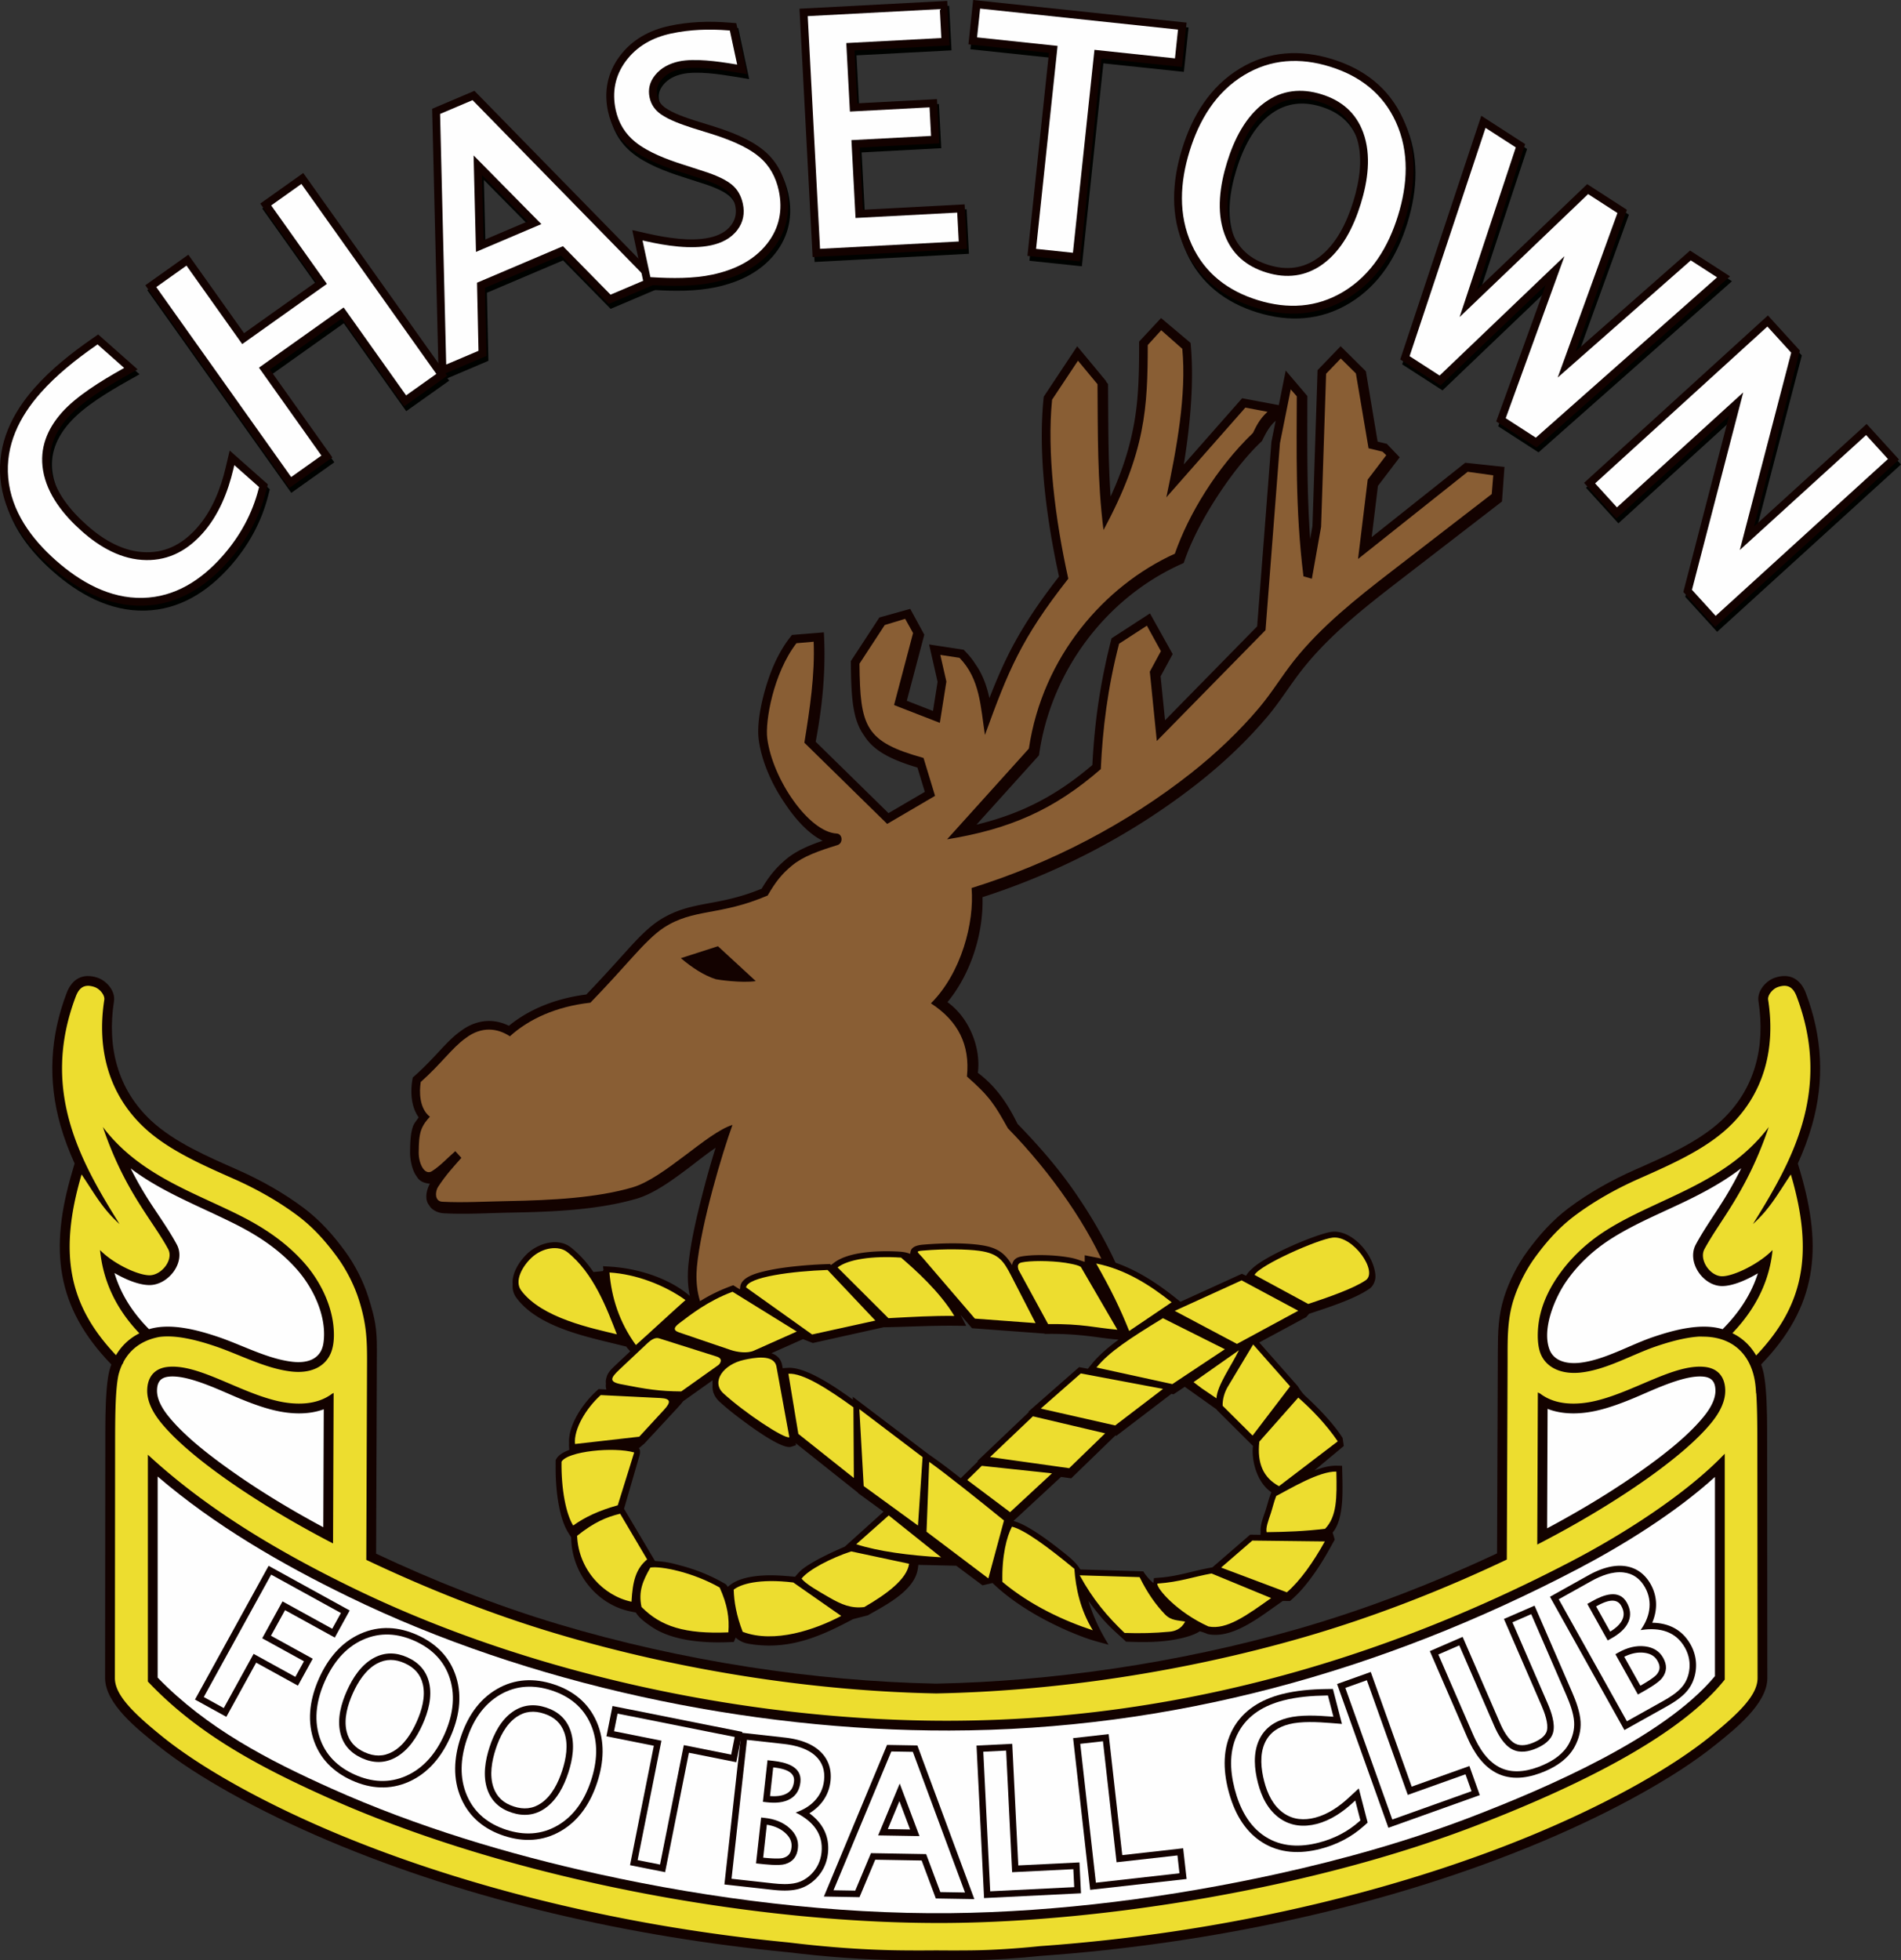 <svg xmlns="http://www.w3.org/2000/svg" viewBox=".88 -.02 549.92 566.93"><rect x=".88" y="-.02" width="549.92" height="566.93" fill="#333333" stroke="none"/><defs><clipPath id="a"><path d="M459 92h91.8v91H459Zm0 0"/></clipPath><clipPath id="b"><path d="M459 91h91.8v91H459Zm0 0"/></clipPath></defs><path fill="#130200" fill-rule="evenodd" d="M148.094 296.652c6.363-5.195 14.289-8.015 22.398-9.054 3.988-4.133 7.832-8.387 11.676-12.653 2.691-2.984 6.004-6.566 9.344-8.742 2.515-1.637 5.125-2.777 8.008-3.59 3.308-.933 6.753-1.418 10.117-2.113 4.027-.832 7.793-1.938 11.574-3.5 2.047-3.426 3.996-5.945 7.14-8.57 2.942-2.446 6.758-4.032 10.504-5.293-4.378-2.168-8.3-6.778-11.093-11.063a49.927 49.927 0 0 1-3.098-5.195c-2.062-4.012-3.734-8.574-4.312-13.066-.797-6.247 2.058-16.415 4.628-22.036 1.176-2.566 2.594-5.054 4.32-7.293l.669-.867 9.238-.75c.606 10.758-.371 21.008-2.367 31.633l21.066 20.652 10.508-6.156-2.14-7.031c-8.294-2.461-12.895-5.153-15.454-9.305-3.254-4.504-3.703-10.797-3.804-20.71l-.008-.759 8.254-12.617 8.93-2.5 4.066 7.465-5.055 19.113 7.57 2.946 1.336-8.418-2.46-10.813 9.996 1.524.582.601a21.805 21.805 0 0 1 2.836 3.582c2.132 3.047 3.28 6.348 4.035 9.82 1.5-3.87 3.101-7.699 4.902-11.425 4.172-8.617 9.375-16.227 15.227-23.739-3.524-16.218-6.122-35.035-4.477-51.41l.063-.613 9.68-14.582 8.359 10.07v.168l.566.684.008.887c.078 10.57.004 21.129.73 31.66 4.035-8.828 6.754-17.668 7.703-27.852.493-5.305.54-10.652.551-15.976l.004-1.008 6.336-6.793 8.543 7.187c1.07 11.293-.125 23.739-1.953 35.145l16.863-19.14 10.606 1.991 2.007-9.992 6.258 7.36c-.008 13.785-.183 27.593.809 41.359l.668-3.781 1.48-45.067 6.668-6.914 7.301 7.239 3.398 20.347 2.657.637 3.726 3.902-6.293 8.274-1.804 14.812 27.062-21.508 11.344 1.207-.719 10-29.945 23.09c-9.778 7.54-19.926 15.547-27.64 25.258-3.579 4.508-6.532 9.426-10.255 13.84-5.902 7-12.77 13.484-19.965 19.152-18.578 14.633-39.96 25.84-62.464 33.09.308 10.473-3.364 22.16-10.141 30.363 6.3 4.5 9.73 13.188 8.797 20.43 5.097 3.852 8.449 8.61 11.465 14.758 6.504 6.707 12.472 13.504 18.023 21.89 5.059 7.524 10.606 17.626 12.98 24.887l-3.3.324c-38.496 3.829-77.363 9.239-115.86 13.063l-1.375.137-.843-1.098c-.383-.488-.73-.996-1.055-1.512-3.39-4.808-4.3-10.715-3.805-16.515.578-6.14 2.028-12.57 3.524-18.551 1.285-5.156 2.738-10.496 4.383-15.7-3.067 2.102-6.196 4.63-8.243 6.16-4.172 3.122-9.535 7.079-14.554 8.552-11.368 3.328-24.668 3.828-36.477 4.043-6.434.117-12.934.546-19.36.195-1.788-.102-3.554-1.024-4.195-2.281-1.379-1.61-.902-4.262.176-6.27a4.074 4.074 0 0 1-.367-.043c-1.555-.242-2.68-.715-3.45-2.066-1.386-1.77-1.94-5.035-1.917-7.035.031-2.332.047-5.098.82-7.383.356-1.035 1.09-1.75 1.66-2.672-2.125-2.965-2.422-7.117-1.855-10.629l.14-.875.665-.594c2.527-2.238 4.777-4.62 7.07-7.086 1.89-2.035 3.816-4.093 6.078-5.718 4.332-3.29 9.36-3.891 14.008-1.575Zm221.808-174.984-.113.102c-1.805 1.636-2.793 3.62-3.848 5.761-8.28 7.715-18.343 22.95-22.28 34.254l-.352 1.008-.973.441c-21.723 9.88-37.29 30.914-40.797 54.47l-.11.745-18.066 20.031c12.664-3.07 22.875-8.164 33.516-17.25.23-4.554.61-9.054 1.148-13.52.946-7.815 2.442-15.5 4.407-23.12l11.109-7.203 6.566 11.761-3.492 6.446 1.285 12.703 26.649-27.16 4.12-53.336Zm0 0"/><path fill="#895e34" fill-rule="evenodd" d="M122.594 312.898c6.008-5.324 8.972-9.8 12.976-12.668 4.72-3.597 9.368-2.828 12.809-.539 5.504-4.984 13.324-8.609 23.293-9.722 4.726-4.871 9.07-9.719 12.348-13.352 2.75-3.047 6.054-6.504 8.851-8.324 8.707-5.668 16.133-3.348 30.07-9.316 2.446-4.207 4.184-6.278 7.008-8.63 3.203-2.671 7.656-4.253 13.196-5.96 1.69-.52 1.511-3.246-.23-3.336-8.013-.414-18.563-15.649-20.09-27.555-.622-4.871 1.734-18.773 8.448-27.488l4.98-.434c.376 9.547-1.089 19.38-2.69 29.207l23.957 23.485 13.851-8.114-3.336-10.964c-16.941-4.7-18.34-8.965-18.527-27.262l7.308-11.176 5.907-1.797 2.289 4.113-5.504 20.825 13.246 5.148 1.894-11.945-1.757-7.707 5.55.843c5.985 6.149 6.094 14.208 7.364 22.305 6.707-18.445 10.441-27.824 24.11-45.191-3.853-17.383-6.212-36.555-4.685-51.774l7.485-11.273 5.648 6.808c.11 14.149-.066 28.012 1.739 42.16 12.207-22.648 12.757-35.48 12.8-53.492l3.899-4.285 6.094 5.38c1.257 13.296-1.645 28.948-4.618 42.948l22.86-25.949 6.41 1.207c-2.363 2.14-3.29 4.239-4.215 6.114-10.668 10.269-18.684 23.699-22.594 34.925-20.394 9.274-38.27 29.75-42.23 56.375l-23.66 26.239c18.062-2.942 30.902-8.493 44.468-20.309.532-11.566 1.942-23.293 5.29-36.266l8.042-5.214 4.055 7.367-3.207 5.925 2.024 20.055 31.445-32.05 4.18-54.094 3.12-15.54 1.747 2c-.008 14.504-.504 32.512 1.93 52.06l2.433.698 2.664-15.004 1.453-44.285 4.246-4.406 4.371 4.328 3.664 21.64 4.04.97 1.078 1.039-5.364 7.05-2.797 22.957 31.73-25.218 7.388 1.023-.442 5.418-29.07 22.418c-9.89 7.625-20.258 15.848-28.07 25.684-3.664 4.609-6.34 9.195-10.207 13.78-5.516 6.544-12.38 13.11-19.602 18.802-18.633 14.675-40.375 26.043-63.52 33.257.844 9.981-2.968 24.594-11.761 33.348 7.879 5.125 11.347 11.992 10.414 21.164 6.812 5.969 8.113 8.344 11.848 14.977 12.703 12.988 23.71 28.945 29.109 42.476-41.215 4.094-74.078 8.965-115.293 13.059-3.617-4.695-4.203-10.531-3.781-15.426 1.16-12.36 7.445-33.328 10.3-41.09-7.37 2.254-19.734 15.38-28.941 18.075-10.312 3.02-23.207 3.718-35.824 3.949-6.606.117-13.137.523-19.176.195-2.394-.133-1.996-3.137-1.246-4.273 2.363-3.594 4.219-5.52 6.754-8.418l-1.75-1.934c-2.438 2.117-4.313 4.234-6.75 5.781-2.098 1.336-3.88-2.113-3.836-5.48.031-2.55.11-4.645.687-6.332.579-1.688 1.657-2.977 2.551-3.918-3.117-2.442-3.094-7.309-2.648-10.067Zm75.242-35.8 10.734-3.457 10.938 10.082c-4.078.629-11.207-.426-11.551-.536-3.379-1.066-6.879-3.347-10.121-6.09Zm0 0"/><path fill="#130200" fill-rule="evenodd" d="M149.188 371.363c-.293-3.23 2.035-6.742 4.261-8.843 3.16-2.985 8.871-4.704 12.594-1.754 2.555 2.02 4.676 4.441 6.5 7.093l2.816-.27-.03-.265.132.008-.133-1.144 1.957.12c10.445.626 20.297 4.864 25.227 10.544 2.972-1.938 6.047-3.516 9.695-4.872l.781-.289 1.93 1.196.098-.782c.34-2.742 4.547-3.863 6.765-4.406 3.797-.93 7.93-1.41 11.824-1.738a134.03 134.03 0 0 1 6.622-.387l.765-.023.281.297.872-.66c4.16-3.16 12.3-3.504 17.87-3.274 2.887.113 3.258.434 4.184.684a3.55 3.55 0 0 1 .137-.828c.41-1.391 2.32-1.711 3.504-1.813 5.172-.441 11.492-.617 16.605.094 4.961.695 7.13 2.37 9.22 5.844.128-1.188.862-2.125 2.366-2.457.426-.094.86-.165 1.293-.215 4.031-.504 9.903-.22 13.895.636 1.164.25 2.285.746 3.441 1.059l.004-1.898 3.645.718c8.523 1.684 15.855 6.215 22.558 11.555l1.488 1.184 17.766-8.098 1.23.547c.497-.906 1.137-1.477 1.907-2.188 4.238-3.922 18.922-10.035 22.898-10.504 5.34-.632 11.528 5.614 12.512 11.79.2 1.234.113 2.12-.43 3.246a3.859 3.859 0 0 1-1.316 1.507c-4.367 2.977-11.973 5.38-17.059 7.075l-.289.097-.844.965-13.582 7.328 11.133 12.613c.805 1.29 1.41 2.145 2.524 3.165 4.035 3.699 8.37 8.418 10.465 11.855l.343 2.305-8.496 7.074c2.266-.856 4.469-1.422 6.38-1.379l1.624.035.035 1.625c.04 1.547.098 3.215.082 4.918.035 4.828-.52 10.086-2.855 12.754l.613 2.04-1.383 2.491c-1.66 2.992-3.437 5.883-5.457 8.586-1.953 2.621-3.57 4.5-6.094 6.688l-2.101-.012-2.387 1.684c-5.066 3.586-12.57 9.246-19.168 7.921l-.187-.035-.176-.082c-.664-.297-1.375-.508-2.09-.722-1.515 1.027-4.254 1.933-8.062 2.539-4.399.703-8.825.632-13.274.468-3.504-3.355-5.71-4.699-10.879-11.812 1.438 4.664 3.309 8.598 5.84 12.703-2.18-.617-4.387-1.164-6.52-1.926-5.347-1.918-18.003-7.203-27.058-15.93l-2.895.676-7.59-5.671-10.976-.254-.14 1.043c-.868 6.457-9.528 10.699-14.485 13.558l-4.27 1.094c-8.925 4.726-18.257 9.148-30.054 7.152-1.543-.261-2.516-.668-3.906-1.812l-.524 1.261-1.508.06c-6.488.265-16.011-.173-22.312-4.474-1.606-1.093-3.531-2.441-4.52-4.093l-1.605-.332c-9.668-2.012-16.692-10.903-17.082-20.66l-.031-.77-.852-1.367c-2.965-4.758-3.688-13.61-3.633-19.168a51.632 51.632 0 0 1 0-1.348l.008-.445.223-.387c.652-1.121 2.043-1.95 3.722-2.558l-.039-.403a9.481 9.481 0 0 1-.031-1.492c-.324-5.379 4.195-11.781 8.023-15.227l.52-.468 2.25.113c-.203-.707-.203-1.207-.121-1.66-.145-.852.047-1.38.226-2.031.356-1.297 1.59-2.442 2.493-3.293l4.304-4.051c-.398-.446-.984-1.035-1.105-1.36l-3.172-.777c-9.356-2.289-22.606-5.148-28.66-13.351-.899-1.215-1.188-2.575-1.07-3.95Zm175.3 16.059-.52-.047c-1.796-.152-3.577-.379-5.366-.625-5-.688-9.434-1.047-14.512-.992l-1.02.008-.054-.098-20.957-1.55-3.301-3.848 1.625 3.156-3.45-.031c-6.93-.06-14.054.351-20.46.449l-20.465 4.554-2.832-1.128-9.145 4.082c1.559.515 2.766 1.574 3.125 3.543l.14.777 1.544-.094c5.262-.305 13.93 5.727 18.777 9.211l-.05-.844 21.93 16.621 1.16.813c2.741 1.926 5.46 4.012 8.14 6.125l5-4.895-.235-.035 14.985-14.246-.215-.047 14.711-12.91 2.531.473 1.168-1.434c2.02-2.48 4.766-4.824 7.746-6.988Zm15.254 15.676-15.87 12.105-.321-.07-12.79 12.398-2.945-.414-13.765 12.75c3.98 1 10.418 5.82 15.074 9.563 1.664 1.336 3.293 2.78 4.266 4.457l18.222.55c.32.649 1.899 2.657 2.93 3.352l.156-1.402 1.406-.106c5.547-.406 9.594-1.933 14.946-2.902l.492-.09.031.012 10.946-9.473 3.023.035a5.75 5.75 0 0 1 .023-.816c-.207-1.887.762-4.297 1.336-6.008.563-1.668.93-3.34 1.57-5.004l.18-.473c-4.68-3.257-5.754-10.09-5.308-13.394l-10.477-10.43-.004-.101-9.246-6.575-3.262 2.168Zm-90.668 28.593-18.015-14.32.105.578-1.422.457c-2.691.864-11.984-6.086-14.133-7.683-2.265-1.68-4.515-3.457-6.597-5.364-1.172-1.07-1.942-2.453-2.016-4.054a5.746 5.746 0 0 1 .02-.864 3.105 3.105 0 0 1-.02-.273c-.02-.34-.004-.672.035-.996l-8.531 6.062c-.824 1.102-2.242 2.559-4.34 4.836l-7.02 7.563c-.577.39-.87.785-1.449 1.176.594.753.254 1.933-.004 2.761l-4.285 14.766 8.957 15.105c3.7.188 5.864.91 7.317 1.29 4.207 1.09 8.449 2.75 12.226 4.902.938.539 1.012.469 1.496 1.289.497-.395.989-.797 1.532-1.125 2.14-1.297 5.11-1.902 8.148-2.125 3.277-.238 6.55.02 9.813.332.75-.93 1.464-1.727 2.437-2.445 2.66-1.977 7.285-4.282 11.926-6.258l11.223-10.121-7.395-5.383Zm0 0"/><path fill="#eddd2f" fill-rule="evenodd" d="M179.324 385.883c-2.828-7.278-6.691-17.735-14.336-23.785-2.492-1.973-7.156-1.38-10.375 1.656-2.664 2.516-4.988 6.703-2.988 9.418 5.969 8.086 20.797 11.02 27.7 12.71ZM199.18 375.973c-4.88 4.336-9.473 8.672-14.352 13.011-4.824-6.617-7.047-13.77-7.644-20.98 7.671.46 15.898 3.605 21.996 7.969ZM180.402 400.285c7.641 1.516 11.22 2.059 17.559 2.113l10.77-7.652c.304-.219 1.578-1.766-.512-2.426l-16.723-5.289c-1.117-.355-2.406.559-3.258 1.36l-8.183 7.699c-2.532 2.383-3.075 3.515.347 4.195ZM174.66 403.457l17.235.852c3.167.156 3.082 1.23 1.015 3.472l-7.11 7.711-18.577 2.113c-.43-4.203 3.101-10.246 7.437-14.148ZM231.375 385.078l-18.578-11.504c-7.152 2.656-12.18 6.664-15.406 9.102-1.493 1.133-1.934 2.02-.078 2.648l14.917 5.082c1.958.664 4.86 1.043 6.747.203ZM216.703 372.316l19.11 13.614 18.292-4.02-13.824-14.637c-9.972.329-23.199 2.008-23.578 5.043ZM243.172 366.54l14.715 14.679c7.101-.383 12.617-.723 19.066-.656-4.265-7.086-11.344-13.36-15.41-16.868-8.348-.539-15.227.461-18.371 2.844ZM267.715 363.656l15.176 17.684 17.562 1.3-7.031-13.663c-2.219-4.313-3.64-6.465-9.215-7.243-3.578-.5-10.223-.593-16.223-.082-2.492.211-1.714.325-.27 2.004ZM295.48 367.156l8.594 15.766c10.137-.106 13.64 1.086 20.04 1.629l-10.571-18.172c-.66-.41-1.563-.617-2.68-.86-4.265-.914-10.297-.988-13.328-.609-.43.05-.816.117-1.137.188-1.234.273-1.175 1.152-.918 2.058ZM317.98 365.406c4.27 7.492 6.965 13.047 9.555 19.512l12.274-8.297c-6.125-4.875-13.317-9.535-21.829-11.215ZM184.34 420.043l-4.758 15.289c-5.477 1.516-9.586 3.469-12.89 5.852-2.06-3.305-3.481-10.383-3.376-18.457 1.766-3.04 15.086-4.364 21.024-2.684ZM180.273 437.77l7.805 13.21c-3.25 2.711-4.191 6.274-4.516 12.239-8.144-1.696-15.34-9.293-15.734-19.063 4.856-3.89 8.461-5.426 12.445-6.386ZM189.02 453.34c2.992-.5 12.273 1.34 20.039 5.77 2.277 5.042 2.847 8.8 2.523 12.976-12.59.512-19.531-1.691-25.129-7.356-.95-4.5.371-7.543 2.567-11.39ZM213.125 459.727c.105 3.496.758 7.398 2.602 12.195 9.187 3.496 21.164-.711 28.5-4.594l-13.864-9.676c-9.945-1.199-15.25.496-17.238 2.075ZM232.766 456.512c1.011 1.5 5.218 3.867 7.882 5.41 3.77 2.183 6.485 3.285 10.247 2.844 6.398-3.684 12.37-8.079 12.968-12.524l-16.754-3.574c-5.902 1.95-12.246 5.242-14.343 7.844ZM257.973 438.258l15.156 12.113c-9.277-.539-18.215-1.715-24.55-3.777ZM225.484 395.2l3.739 20.452c-1.516.489-12.918-7.058-19.063-12.68-3.648-3.335-.082-8.398 5.988-9.71 2.754-.598 8.66-1.75 9.336 1.937ZM231.824 414.676l16.059 12.765-.121-20.449c-7.325-5.289-14.559-9.965-18.82-9.715ZM249.473 407.523l18.293 13.864-1.336 19.797-15.7-11.418ZM269.68 422.773c4.28 3.004 14.703 11.297 21.629 16.95l-4.516 16.75-17.887-13.504ZM293.625 441.512c-1.488 2.734-2.977 8.468-2.766 15.976 8.332 6.969 18.13 11.36 26.141 13.989-3.633-5.965-4.945-12.184-5.324-17.77-7.918-6.531-14.477-11.305-18.051-12.195ZM313.219 455.582l17.32.523c2.316 4.72 4.777 8.098 7.367 10.79 1.774 1.843 3.836 1.683 5.805 2.062-1.082 2.207-3.04 2.793-4.469 2.93-4.367.414-8.66.523-13.05.36-4.934-4.716-9.18-9.673-12.973-16.665ZM335.664 457.977c-.16 1.464 5.688 8.277 14.793 12.398 5.273 1.059 11.129-3.254 18.137-8.21l-17.239-7.114c-5.367.976-9.078 2.441-15.69 2.926ZM354.125 453.34l19.023 7.156c3.848-3.34 7.618-8.664 10.98-14.715l-20.983-.246ZM387.457 425.574c.18 7.656.152 13.008-3.25 16.547-5.637.703-11.437.926-16.914.98-.277-1.285.414-3.12 1.223-5.519.48-1.441.828-3.086 1.543-4.937 4.171-2.168 12.414-7.18 17.398-7.07ZM376.441 404.184c3.946 3.46 8.098 7.773 11.426 12.648l-16.996 12.969c-4.5-2.438-6.394-6.547-5.691-12.887ZM374.082 400.934l-10.855 14.23-8.66-8.617c-.067-1.844.523-3.89 1.503-5.531l7.32-12.196ZM346.152 399.715l2.332 1.765 4.293 2.91c.18-3.683 4.297-9.363 6.504-13.902ZM284.89 423.918l20.313 2.168-12.125 11.23-12.383-9.293ZM299.684 409.594l-12.399 11.789 22.89 3.215 10.403-10.082ZM313.543 397.191l-11.582 10.168 21.512 4.88 13.855-10.571ZM337.293 381.219c-9.691 5.922-15.563 9.754-19.234 14.265l21.957 4.797L355.21 390.2ZM340.707 379.098l18.008 9.558 17.723-9.594-16.38-8.785ZM363.793 368.691l15.535 8.414c6.016-2.003 13.145-4.484 16.633-6.867 3.652-2.492-3.633-13.023-9.606-12.316-4.27.504-20.988 7.894-22.562 10.77Zm0 0"/><path fill="#130200" fill-rule="evenodd" d="m520.953 336.477.7 2.37c6.597 22.344 4.812 39.106-11.321 55.755.887 2.265 1.176 5.09 1.348 7.156.414 4.988.39 10.152.394 15.16l.063 68.367c.008 7.485-9.563 14.93-14.824 19.18-6.481 5.23-13.805 9.808-21.051 13.887-9.242 5.199-18.875 9.812-28.637 13.949-45.078 19.097-96.879 29.875-145.578 33.344-6.79.695-13.637 1.175-20.465 1.242-3.289.031-6.582.031-9.871-.004-3.293.035-6.582.035-9.875.004-11.09-.11-22.18-.969-33.188-2.313-44.605-4.308-91.496-14.75-132.851-32.273-9.762-4.137-19.399-8.75-28.637-13.95-7.25-4.078-14.574-8.656-21.05-13.886-5.266-4.25-14.837-11.695-14.829-19.18l.063-68.367c.008-5.008-.02-10.172.398-15.16.172-2.067.461-4.89 1.344-7.156-16.129-16.649-17.918-33.41-11.316-55.754l.699-2.371c-1.617-3.555-3.016-7.215-4.102-11.024-3.699-13-3.004-25.633 1.785-38.27 1.54-4.07 4.664-5.863 8.922-4.44 2.66.886 5.235 3.882 4.778 6.8-2.032 13.031.906 25.387 10.757 34.55 6.793 6.321 16.575 10.485 25.028 14.227 6.687 2.965 13.222 6.614 19.082 11.008 4.734 3.55 8.59 7.883 12.062 12.649 2.817 3.863 5.219 8.593 6.653 13.156 1.941 6.176 2.496 8.969 2.472 15.285l-.226 58.906c16.46 7.735 34.285 14.88 52.73 20.39 35.918 10.727 74.192 16.505 109.3 17.2 33.395-.66 69.653-5.867 104.028-15.664 20.395-5.813 40.133-13.531 58.207-22.023l.227-58.567c.023-5.453.121-10.148 1.812-15.527 1.438-4.563 3.836-9.293 6.653-13.156 3.472-4.766 7.328-9.098 12.062-12.649 5.863-4.394 12.395-8.043 19.086-11.008 8.453-3.742 18.235-7.906 25.024-14.226 9.855-9.164 12.789-21.52 10.757-34.551-.453-2.918 2.122-5.914 4.778-6.8 4.261-1.423 7.383.37 8.926 4.44 4.785 12.637 5.48 25.27 1.78 38.27-1.085 3.809-2.484 7.469-4.097 11.024Zm0 0"/><path fill="#eddd2f" fill-rule="evenodd" d="M271.71 489.746c34.497-.676 71.466-6.219 105.923-16.133 21.023-6.05 41.117-14.027 59.14-22.59l.22-56.761c.023-6.196-.204-12.239 1.695-18.278 1.343-4.273 3.656-8.793 6.238-12.34 2.98-4.085 6.637-8.421 11.476-12.05 5.453-4.09 11.801-7.703 18.532-10.684 9.222-4.086 18.933-8.348 25.804-14.742 10.492-9.758 13.82-23 11.63-37.063-.192-1.218 1.19-3.117 2.874-3.675 2.899-.97 4.414.21 5.38 2.757 10.358 27.352-1.595 48.016-12.657 65.81 4.906-4.442 6.933-8.34 10.969-14.349 7.027 23.79 3.14 38.489-10.036 52.356-1.62-2.8-3.93-5.02-6.875-6.45 7.329-7.66 10.805-15.82 11.625-24.042-3.953 4.047-11.296 7.582-14.59 7.582-3.495 0-6.769-4.79-5.113-7.864 4.516-8.386 12.305-16.695 18.598-35.308-12.477 16.586-32.445 20.535-47.27 30.039-5.578 3.574-10.27 8.07-13.796 13.242-2.95 4.313-5.051 9.102-5.598 14.219-.266 2.515-.281 5.96.785 8.351 1.766 3.954 6.176 5.754 11.52 5.16 7.554-.843 14.77-5.203 21.914-7.617 4.382-1.48 8.664-2.578 12.449-2.789v.004l1.414.031c9.152.211 14.184 6.29 14.824 15.004l.102 1.414.043-.003c.257 3.78.304 8.523.312 13.941l.063 68.371c.004 4.758-4.918 9.824-13.774 16.969-10.687 8.629-28.07 18.558-49.011 27.433-37.063 15.704-87.793 29.082-144.715 33.13-7.145.734-13.95 1.171-20.25 1.23-3.297.035-6.578.031-9.844 0-3.27.031-6.55.035-9.848 0-10.543-.102-21.523-.903-32.906-2.293-51.77-5-97.766-17.535-132.055-32.067-20.945-8.875-38.328-18.804-49.015-27.433-8.852-7.145-13.778-12.211-13.774-16.969l.067-68.371c.008-8.379.113-15.148.96-19.23.278-1.106.641-2.141 1.094-3.102.114-.18.23-.344.36-.48l-.082-.083c2.039-3.914 5.593-6.484 10.46-7.378 4.555-.61 10.243.69 16.11 2.671 7.148 2.414 14.602 6.493 22.156 7.332 5.645.63 9.98-1.43 11.532-5.851.8-2.281.808-5.027.554-7.422-.68-6.328-3.847-12.957-8.449-18.16-5.383-6.082-11.898-10.363-19.098-13.945-13.343-6.641-28.902-11.743-39.14-25.348 6.293 18.613 14.367 26.922 18.883 35.308 1.656 3.079-1.899 7.579-5.395 7.579-3.293 0-10.355-3.25-14.309-7.297.82 8.238 4.07 16.41 11.383 24.082a16.197 16.197 0 0 0-6.758 6.324c-13.109-13.84-16.968-28.527-9.957-52.27 4.036 6.008 6.063 9.907 10.973 14.348-11.066-17.793-23.02-38.457-12.656-65.808.965-2.547 2.48-3.727 5.379-2.758 1.68.558 3.062 2.457 2.875 3.675-2.196 14.063 1.136 27.305 11.625 37.063 6.87 6.394 16.586 10.656 25.808 14.742 6.73 2.98 13.078 6.594 18.532 10.684 4.835 3.629 8.496 7.965 11.472 12.05 2.586 3.547 4.895 8.067 6.238 12.34 2.118 6.735 2.356 11.204 2.329 18.02l-.22 57.113c16.84 7.992 35.474 15.524 54.985 21.336 35.574 10.594 74.063 16.594 109.887 17.293ZM43.657 420.7c16.836 15.555 37.223 27.778 59.192 38.48 53.25 25.95 117.21 38.579 172.64 38.466 61.067-.13 121.38-15.454 180.504-46.41 14.559-7.626 32.727-19.176 43.82-30.817v65.324c-12.011 15.125-38.738 29.434-71.84 42.188-47.585 18.34-107.784 27.734-152.046 28.187-54.871.563-126.414-12.144-180.242-36.246-21.32-9.547-38.211-18.98-52.028-33.562Zm401.922 25.988c21.184-10.882 42.207-24.988 50.582-35.507 2.024-2.535 3.867-5.762 3.793-9.172-.074-3.41-1.754-6.301-6.074-6.715-8.688-.828-20.2 7.144-31.324 9.809-5.434 1.3-11.614 1.336-16.059-2.02-.098-.074-.363-.195-.75-.394ZM97.391 402.844c-.235.11-.399.187-.465.238-4.45 3.356-10.625 3.32-16.059 2.02-11.129-2.664-22.637-10.637-31.328-9.809-4.32.414-6 3.305-6.074 6.715-.07 3.41 1.773 6.637 3.793 9.172 8.297 10.418 28.992 24.347 49.965 35.187Zm0 0"/><path fill="#fefefe" fill-rule="evenodd" d="M94.453 388.355c-.668 4.715-4.617 5.954-8.902 5.477-7.235-.805-14.656-4.867-21.563-7.2-5.82-1.964-13.746-4.14-19.996-2.234-4.719-4.738-8.152-10.074-10-16.246 3.383 1.977 7.196 3.489 10.133 3.489 5.46 0 10.652-6.621 7.887-11.754-2.582-4.793-5.98-9.313-8.86-13.965a101.83 101.83 0 0 1-4.476-8.024c8.914 6.758 19.328 10.676 29.84 15.907 6.859 3.414 13.125 7.507 18.234 13.289 3.023 3.418 5.684 7.93 7 12.652.777 2.781 1.113 5.742.703 8.61ZM94.54 407.563c-4.517 1.664-9.685 1.406-14.333.292-3.398-.812-6.707-2.05-9.937-3.375-5.344-2.187-14.73-6.914-20.461-6.367-2.477.239-3.457 1.547-3.508 3.957-.059 2.657 1.578 5.34 3.172 7.344 4.504 5.652 11.484 11.059 17.336 15.254 8.785 6.3 18.078 11.898 27.597 17.012ZM453.816 370.8c3.414-5.003 7.895-9.19 12.985-12.456 7.55-4.84 16.254-8.168 24.265-12.219 4.832-2.441 9.38-5.094 13.516-8.27a106.294 106.294 0 0 1-4.426 8.09c-2.82 4.66-6.133 9.168-8.703 13.942-2.719 5.047 2.055 12.039 7.606 12.039 2.93 0 6.863-1.621 10.336-3.688-1.942 6.137-5.524 11.477-10.204 16.16-6.25-1.906-14.18.27-20 2.235-6.843 2.312-14.168 6.687-21.32 7.484-3.637.403-7.457-.437-8.746-3.816-2.297-6.043 1.633-15.024 4.691-19.5ZM448.43 441.992c.675-.36 1.351-.722 2.023-1.09 8.977-4.886 17.856-10.277 26.16-16.234 5.852-4.195 12.828-9.602 17.332-15.254 1.594-2.004 3.235-4.687 3.176-7.344-.05-2.41-1.031-3.718-3.512-3.957-5.726-.547-15.117 4.18-20.457 6.367-3.23 1.325-6.539 2.563-9.937 3.375-4.766 1.141-10.063 1.383-14.652-.414Zm0 0"/><path fill="#fefefe" fill-rule="evenodd" d="M46.488 427.012v58.156c14.188 14.64 31.899 23.855 50.352 32.117 24.558 10.996 51.066 18.969 77.32 24.735 32.867 7.222 68.05 11.609 101.735 11.265 31.253-.32 63.972-4.629 94.472-11.34 19.149-4.215 38.285-9.605 56.59-16.66 20.914-8.058 55.238-22.722 70.023-40.55v-57.61c-11.418 10.375-26.683 19.816-39.675 26.617-56.739 29.711-117.575 46.602-181.813 46.735-57.902.12-121.64-13.29-173.887-38.75-19.472-9.489-38.605-20.57-55.117-34.715Zm0 0"/><path fill="#130200" fill-rule="evenodd" d="m83.336 465.66-4.07 7.399 12.082 6.648-4.285 7.785-12.083-6.652-8.628 15.672-9.067-4.992 21.297-38.68 23.457 12.914-4.312 7.832Zm0 0"/><path fill="#fefefe" fill-rule="evenodd" d="m96.988 471.043 2.512-4.555-20.18-11.11-19.492 35.407 5.785 3.188 8.63-15.672 12.081 6.652 2.485-4.508-12.082-6.652 5.875-10.672Zm0 0"/><path fill="#130200" fill-rule="evenodd" d="M105.137 472.488c5.476-2.449 11.082-2.066 16.484.367 5.41 2.434 9.402 6.364 11.207 12.09 1.852 5.89.785 11.946-1.7 17.473-2.503 5.559-6.273 10.324-11.948 12.86-5.473 2.445-11.075 2.066-16.477-.364-5.414-2.434-9.41-6.363-11.215-12.094-1.851-5.89-.785-11.945 1.7-17.472 2.503-5.559 6.273-10.325 11.949-12.86Zm1.23 34.274c2.746 1.234 5.383 1.32 8.055-.14 3.273-1.798 5.484-5.325 6.976-8.642 1.485-3.296 2.637-7.253 1.805-10.867-.687-2.968-2.508-4.87-5.246-6.105-2.742-1.235-5.383-1.336-8.059.117-3.257 1.777-5.453 5.266-6.937 8.559-1.492 3.32-2.664 7.312-1.836 10.953.68 2.976 2.492 4.886 5.242 6.125Zm0 0"/><path fill="#fefefe" fill-rule="evenodd" d="M105.898 474.195c-5.242 2.34-8.695 6.79-11.003 11.922-2.293 5.098-3.336 10.7-1.622 16.14 1.641 5.22 5.27 8.735 10.196 10.95 4.914 2.211 9.965 2.59 14.949.363 5.242-2.343 8.695-6.789 11.004-11.922 2.293-5.097 3.336-10.699 1.621-16.14-1.64-5.215-5.266-8.735-10.188-10.945-4.918-2.215-9.968-2.598-14.957-.368Zm-.296 34.274c-3.286-1.48-5.489-3.864-6.301-7.418-.926-4.07.285-8.414 1.957-12.133 1.664-3.7 4.097-7.45 7.746-9.438 3.195-1.73 6.445-1.652 9.719-.18 3.273 1.477 5.48 3.852 6.304 7.391.93 4.047-.257 8.36-1.922 12.055-1.675 3.719-4.12 7.504-7.785 9.512-3.191 1.746-6.441 1.683-9.718.21Zm0 0"/><path fill="#130200" fill-rule="evenodd" d="M173.645 515.484c-1.899 5.793-5.145 10.934-10.516 14.055-5.184 3.02-10.79 3.234-16.426 1.39-5.637-1.847-10.027-5.331-12.43-10.835-2.484-5.692-2.062-11.766-.164-17.555 1.895-5.793 5.141-10.934 10.512-14.055 5.191-3.02 10.797-3.23 16.434-1.382 5.636 1.843 10.023 5.328 12.425 10.832 2.48 5.691 2.06 11.761.165 17.55Zm-24.16 6.95c2.855.933 5.495.738 7.995-.996 3.063-2.133 4.887-5.875 6.02-9.333 1.125-3.433 1.852-7.492.64-10.996-1-2.879-3.011-4.578-5.867-5.515-2.851-.934-5.496-.754-8 .972-3.05 2.114-4.863 5.813-5.988 9.25-1.133 3.457-1.87 7.551-.664 11.082.992 2.887 3 4.598 5.863 5.536Zm0 0"/><path fill="#fefefe" fill-rule="evenodd" d="M171.867 514.902c1.75-5.34 2.192-10.965-.101-16.222-2.188-5.008-6.164-8.125-11.293-9.801-5.125-1.68-10.188-1.524-14.91 1.223-4.965 2.882-7.93 7.671-9.676 13.02-1.75 5.343-2.196 10.964.097 16.222 2.188 5.015 6.172 8.129 11.301 9.808 5.125 1.676 10.184 1.52 14.906-1.226 4.965-2.887 7.926-7.676 9.676-13.024Zm-22.965 9.309c-3.422-1.121-5.863-3.258-7.05-6.707-1.352-3.95-.61-8.395.656-12.27 1.262-3.851 3.285-7.843 6.703-10.207 2.988-2.058 6.238-2.324 9.644-1.207 3.415 1.118 5.86 3.243 7.051 6.676 1.36 3.926.633 8.34-.629 12.192-1.27 3.875-3.304 7.898-6.73 10.285-2.984 2.07-6.23 2.355-9.645 1.238Zm0 0"/><path fill="#130200" fill-rule="evenodd" d="m190.02 504.879-13.708-2.734 1.75-8.766 37.555 7.488-1.746 8.766-13.707-2.73-6.883 34.534-10.148-2.023Zm0 0"/><path fill="#fefefe" fill-rule="evenodd" d="m185.332 537.945 6.48 1.293 6.883-34.539 13.707 2.735 1.016-5.098-33.887-6.758-1.02 5.098 13.708 2.734Zm0 0"/><path fill="#130200" fill-rule="evenodd" d="M235.016 524.406c3.707 2.719 5.933 6.524 5.367 11.61-.313 2.816-1.48 5.273-3.473 7.297-1.496 1.492-3.277 2.566-5.336 3.054-2.293.555-4.902.43-7.234.172l-13.906-1.547 4.875-43.887 12.527 1.391c3.55.399 7.351 1.387 10.082 3.813 2.582 2.3 3.586 5.394 3.207 8.793-.309 2.785-1.465 5.222-3.438 7.207a13.9 13.9 0 0 1-2.671 2.097Zm-12.305 3.305-1.059 9.527c1.887.196 4.68.414 5.832.067 1.559-.461 2.18-1.422 2.356-3 .191-1.707-.504-3.004-1.73-4.145-1.512-1.406-3.403-2.125-5.4-2.45Zm.922-8.285c1.668.129 3.594.027 5.012-.856 1.253-.77 1.765-1.96 1.921-3.383.352-3.144-3.609-3.785-6.011-4.058Zm0 0"/><path fill="#fefefe" fill-rule="evenodd" d="m216.96 503.172-4.46 40.168 12.047 1.34c2.094.23 4.531.367 6.59-.133 1.726-.406 3.199-1.305 4.449-2.555 1.691-1.719 2.672-3.785 2.937-6.183.606-5.461-2.527-9.063-7.132-11.446l-.348-.18.367-.132c1.852-.664 3.559-1.649 4.945-3.055 1.68-1.691 2.649-3.738 2.91-6.101.313-2.797-.46-5.293-2.59-7.188-2.417-2.148-5.91-3-9.046-3.352Zm11.06 35.926c-1.817.55-5.84.086-7.801-.133l-.633-.07 1.476-13.27 1.055.117c2.696.301 5.246 1.176 7.262 3.047 1.668 1.547 2.578 3.418 2.32 5.723-.258 2.332-1.39 3.906-3.68 4.586Zm-6.454-18.008 1.336-12.028 1.66.184c3.543.395 8.372 1.574 7.864 6.149-.223 2.003-1.043 3.69-2.801 4.77-1.98 1.23-4.543 1.315-6.797 1.065Zm0 0"/><path fill="#130200" fill-rule="evenodd" d="m267.492 538.059-13.426-.23-4.55 10.835-10.301-.176 18.265-43.851 8.774.152 16.484 44.445-11.144-.191Zm-9.793-9.082 6.45.113-3.087-8.203Zm0 0"/><path fill="#fefefe" fill-rule="evenodd" d="m272.902 547.195 7.133.121-15.09-40.68-6.226-.105L242 546.668l6.285.105 4.547-10.836 15.965.274Zm-17.988-16.394 6.238-14.992 5.715 15.195Zm0 0"/><path fill="#130200" fill-rule="evenodd" d="m295.445 539.488 17.7-.875.445 8.93-28.04 1.387-2.183-44.106 10.336-.508Zm0 0"/><path fill="#fefefe" fill-rule="evenodd" d="m291.93 506.273-6.602.329 1.996 40.367 24.305-1.203-.258-5.192-17.703.875Zm0 0"/><path fill="#130200" fill-rule="evenodd" d="m325.527 536.508 17.618-1.98 1 8.882-27.903 3.137-4.933-43.879 10.285-1.156Zm0 0"/><path fill="#fefefe" fill-rule="evenodd" d="m319.941 503.578-6.566.738 4.52 40.164 24.18-2.722-.583-5.164-17.613 1.98Zm0 0"/><path fill="#130200" fill-rule="evenodd" d="M395.43 528.07c-3.621 3.239-7.871 5.414-12.567 6.63-5.812 1.5-11.77 1.355-16.949-1.962-5.297-3.379-8.164-9.023-9.695-14.945-1.535-5.945-1.703-12.3 1.328-17.82 3-5.453 8.187-8.48 14.07-10.004 4.203-1.082 8.649-1.438 12.977-1.5l1.87-.024 2.614 10.118-3.328-.266c-3.645-.29-8.453-.559-12 .355-3.102.801-5.598 2.383-6.96 5.364-1.571 3.449-1.122 7.593-.2 11.156.914 3.547 2.558 7.07 5.652 9.215 2.77 1.91 5.895 2.113 9.09 1.285 3.672-.945 6.941-3.211 9.695-5.758l2.922-2.703 2.563 9.89Zm0 0"/><path fill="#fefefe" fill-rule="evenodd" d="m394.414 526.469-1.488-5.762-.63.578c-2.987 2.766-6.51 5.168-10.495 6.2-3.727.96-7.399.663-10.621-1.56-3.485-2.413-5.368-6.28-6.403-10.284-1.035-4.008-1.453-8.528.309-12.399 1.605-3.508 4.539-5.457 8.195-6.398 3.785-.98 8.727-.719 12.617-.41l.715.058-1.593-6.156-.399.004c-4.176.058-8.484.394-12.535 1.441-5.371 1.39-10.156 4.102-12.899 9.09-2.796 5.09-2.57 10.984-1.156 16.457 1.406 5.442 4.008 10.723 8.887 13.836 4.73 3.027 10.18 3.094 15.48 1.723 4.407-1.137 8.387-3.172 11.786-6.211Zm0 0"/><path fill="#130200" fill-rule="evenodd" d="m409.254 516.7 16.695-5.962 3.004 8.418-26.437 9.442-14.848-41.582 9.746-3.48Zm0 0"/><path fill="#fefefe" fill-rule="evenodd" d="m396.281 485.922-6.226 2.223 13.593 38.062 22.918-8.184-1.75-4.894-16.695 5.96Zm0 0"/><path fill="#130200" fill-rule="evenodd" d="m414.5 477.504 9.492-4.117 10.844 24.988c.871 2.004 2.363 4.836 4.371 5.887 1.711.883 3.777.343 5.441-.38 1.473-.64 3.297-1.698 3.72-3.374.51-2.031-.704-5.281-1.509-7.14l-10.921-25.165 8.859-3.844 10.887 25.086c1.128 2.602 2.253 5.645 2.425 8.493.141 2.535-.5 4.949-1.691 7.18-1.809 3.362-5.008 5.577-8.438 7.062-4.238 1.84-9.093 2.824-13.492.914-4.465-1.938-7.297-6.348-9.164-10.653Zm0 0"/><path fill="#fefefe" fill-rule="evenodd" d="m416.96 478.477 10.08 23.222c1.66 3.828 4.21 7.95 8.19 9.68 3.895 1.691 8.266.71 12.008-.914 3.024-1.313 5.934-3.258 7.532-6.23 1.03-1.926 1.593-4 1.472-6.192-.156-2.598-1.242-5.477-2.273-7.852l-10.14-23.375-5.43 2.36 10.175 23.445c1.012 2.332 2.242 5.805 1.606 8.344-.586 2.32-2.72 3.734-4.79 4.633-2.222.964-4.785 1.492-7.042.32-2.47-1.285-4.157-4.332-5.227-6.8l-10.098-23.27Zm0 0"/><path fill="#130200" fill-rule="evenodd" d="M478.828 469.3c4.594.063 8.621 1.864 11.117 6.329a12.154 12.154 0 0 1 1.414 7.953c-.347 2.086-1.175 3.996-2.57 5.59-1.543 1.781-3.738 3.195-5.785 4.34l-12.215 6.824-21.535-38.547 11.004-6.148c3.12-1.743 6.785-3.145 10.418-2.758 3.457.375 6.039 2.289 7.719 5.289 1.355 2.43 1.84 5.125 1.39 7.867a13.875 13.875 0 0 1-.957 3.262Zm-3.414 18.208c1.649-.942 4.05-2.387 4.785-3.34.996-1.273.946-2.426.172-3.809-.836-1.5-2.156-2.152-3.82-2.367-2.031-.262-4.004.254-5.813 1.145Zm-8.742-15.649c1.433-.863 2.941-2.066 3.582-3.609.574-1.352.297-2.621-.402-3.867-1.543-2.766-5.137-.985-7.25.191Zm0 0"/><path fill="#fefefe" fill-rule="evenodd" d="m451.797 462.508 19.71 35.285 10.583-5.914c1.84-1.027 3.902-2.332 5.285-3.934 1.168-1.336 1.848-2.925 2.137-4.668.379-2.363-.032-4.648-1.2-6.738-2.675-4.785-7.335-5.898-12.46-5.168l-.383.055.219-.32c1.12-1.622 1.937-3.41 2.25-5.364.382-2.328-.028-4.597-1.176-6.656-1.383-2.473-3.434-4.035-6.285-4.344-3.215-.344-6.551.992-9.309 2.531Zm22.898 27.547-6.511-11.657.925-.515c2.352-1.317 4.97-2.094 7.68-1.746 2.262.293 4.082 1.285 5.215 3.312 1.137 2.04 1.133 3.996-.328 5.867-1.164 1.504-4.703 3.465-6.426 4.43Zm-8.742-15.64-5.898-10.563 1.46-.817c3.118-1.742 7.715-3.601 9.97.434.984 1.761 1.296 3.613.492 5.508-.895 2.152-2.93 3.71-4.91 4.816Zm0 0"/><path fill="#000200" fill-rule="evenodd" stroke="#000200" stroke-width=".003" d="M78.492 143.223c-1.96 7.73-5.746 14.586-11.023 20.543-6.489 7.324-14.617 12.57-24.645 12.808-10.226.258-19.3-4.832-26.754-11.43-7.527-6.667-13.57-15.046-14.504-25.328-.914-10.093 3.372-18.894 9.93-26.296 4.766-5.38 10.555-9.985 16.441-14.075l1.903-1.32 11.406 10.102-3.601 2.03c-5.454 3.079-12.454 7.255-16.614 11.95-3.754 4.242-5.847 9.125-4.898 14.84 1.09 6.52 5.699 12.043 10.508 16.3 4.793 4.247 10.597 7.692 17.172 7.77 6 .07 10.726-2.668 14.628-7.074 4.336-4.895 6.832-11.25 8.317-17.543l1.133-4.797 11.043 9.781ZM72.05 97.75l20.805-14.781-16.12-22.696 12.437-8.836 41.656 58.633-12.437 8.836-18.063-25.426-20.808 14.786 18.066 25.425-12.441 8.836-41.657-58.632 12.438-8.836Zm0 0"/><path fill="#000200" fill-rule="evenodd" stroke="#000200" stroke-width=".003" d="m163.758 75.29-22.02 9.358.43 19.688-13.832 5.883-1.879-77.356 12.23-5.199 53.981 55.211-15.14 6.434Zm-22.438-4.43 12.774-5.43-13.239-13.418Zm0 0"/><path fill="#000200" fill-rule="evenodd" stroke="#000200" stroke-width=".003" d="m187.734 83.703-3.382-15.758 4.496 1.012c5.382 1.219 12.343 2.352 17.789 1.184 2.453-.528 4.77-1.563 6.312-3.61 1.313-1.75 1.63-3.629 1.172-5.75-.371-1.715-1.121-3.203-2.508-4.316-2.097-1.676-5.722-2.91-8.297-3.707l-5.004-1.621c-4.867-1.547-10.476-3.668-14.484-6.883-3.406-2.742-5.57-6.348-6.488-10.617-1.227-5.703-.2-11.11 3.265-15.836 3.579-4.883 8.657-7.664 14.508-8.922 5.617-1.207 11.418-1.41 17.137-.953l2.188.172 3.171 14.757-4.27-.703c-4.257-.703-10.792-1.68-14.995-.777-2.188.473-4.2 1.406-5.625 3.184-1.098 1.367-1.52 2.832-1.149 4.558.317 1.48 1.098 2.574 2.317 3.445 2.336 1.657 6.027 2.88 8.742 3.75l5.191 1.614c4.903 1.543 10.664 3.71 14.621 7.027 3.48 2.879 5.559 6.703 6.5 11.086 1.348 6.281.157 12.238-3.859 17.297-4.258 5.398-10.453 8.281-17.047 9.695-5.797 1.246-12.172 1.176-18.07.809ZM248.645 15.992l.808 15.285 23.04-1.218.675 12.789-23.04 1.218.954 17.993 29.41-1.559.68 12.883-44.649 2.363-3.8-71.824 42.734-2.262.684 12.88ZM304.887 16.691l-23.29-2.468 1.36-12.825 61.754 6.543-1.36 12.825-23.288-2.465-6.223 58.695-15.172-1.605ZM364.64 90.363c-9.222-2.843-16.449-8.351-20.507-17.238-4.211-9.215-3.664-19.176-.73-28.672 2.933-9.512 8.07-18.02 16.757-23.27 8.36-5.054 17.434-5.535 26.656-2.69 9.211 2.843 16.434 8.355 20.489 17.237 4.21 9.215 3.664 19.172.734 28.668-2.937 9.516-8.074 18.024-16.762 23.274-8.355 5.05-17.425 5.535-26.636 2.691Zm18.087-14.37c5.273-3.813 8.336-10.29 10.207-16.352 1.859-6.024 2.957-13.04.742-19.114-1.871-5.101-5.535-8.125-10.664-9.707-5.094-1.574-9.899-1.136-14.293 2.004-5.254 3.774-8.301 10.188-10.156 16.215-1.872 6.059-2.993 13.133-.782 19.254 1.86 5.121 5.516 8.16 10.66 9.746 5.102 1.574 9.903 1.106 14.286-2.047ZM428.7 85.16l31.882-30.504 11.504 7.422-14.871 40.953 33.133-29.164 11.55 7.453-55.949 49.493-11.68-7.54 14.317-39.457-30.418 29.07-11.664-7.53 23.45-70.47 12.683 8.188Zm0 0"/><g clip-path="url(#a)"><path fill="#000200" fill-rule="evenodd" stroke="#000200" stroke-width=".003" d="m508.855 153.656 32.57-29.644 9.372 10.293-53.192 48.41-9.207-10.113 13.22-50.907-32.571 29.645-9.367-10.293 53.191-48.414 9.238 10.152Zm0 0"/></g><path fill="#130200" fill-rule="evenodd" d="M77.922 141.805c-1.957 7.73-5.742 14.586-11.02 20.543-6.488 7.324-14.617 12.57-24.644 12.812-10.227.254-19.301-4.832-26.754-11.433C7.977 157.062 1.934 148.68 1 138.398c-.914-10.093 3.371-18.89 9.93-26.296 4.765-5.38 10.554-9.98 16.441-14.07l1.902-1.325 11.407 10.102-3.602 2.03c-5.457 3.079-12.453 7.259-16.613 11.954-3.754 4.238-5.848 9.125-4.899 14.836 1.09 6.52 5.7 12.043 10.508 16.305 4.793 4.246 10.598 7.687 17.172 7.765 6 .07 10.727-2.668 14.629-7.074 4.336-4.895 6.832-11.246 8.316-17.543l1.133-4.797 11.043 9.781Zm0 0"/><path fill="#fefefe" fill-rule="evenodd" d="M75.727 141.25c-1.872 7.379-5.477 13.898-10.524 19.598-6.07 6.851-13.633 11.82-23.004 12.047-9.64.238-18.176-4.649-25.191-10.864-7.078-6.27-12.871-14.16-13.75-23.836-.856-9.445 3.222-17.648 9.367-24.59 4.613-5.21 10.34-9.753 16.04-13.714l.44-.305 7.692 6.812-.832.47c-5.586 3.152-12.91 7.581-17.2 12.421-4.238 4.79-6.495 10.313-5.433 16.715 1.184 7.074 6.016 12.996 11.238 17.625 5.223 4.625 11.5 8.254 18.649 8.336 6.652.078 11.996-2.918 16.351-7.836 4.594-5.188 7.254-11.856 8.828-18.527l.262-1.106 7.168 6.352Zm0 0"/><path fill="#130200" fill-rule="evenodd" d="M71.484 96.336 92.29 81.55 76.168 58.859l12.437-8.84 41.657 58.633-12.438 8.84-18.062-25.426-20.809 14.782 18.063 25.425-12.438 8.836L42.922 82.48l12.437-8.84Zm0 0"/><path fill="#fefefe" fill-rule="evenodd" d="m70.95 99.496 24.5-17.41-16.122-22.691 8.742-6.215 39.032 54.937-8.743 6.215-18.066-25.426-24.5 17.406 18.062 25.426-8.742 6.211-39.031-54.937 8.742-6.211Zm0 0"/><path fill="#130200" fill-rule="evenodd" d="m163.191 73.871-22.02 9.36.43 19.69-13.831 5.88-1.88-77.356 12.231-5.195 53.98 55.207-15.14 6.434Zm-22.437-4.426 12.773-5.433-13.238-13.418Zm0 0"/><path fill="#fefefe" fill-rule="evenodd" d="m163.727 71.18-24.852 10.566.426 19.692-9.348 3.972-1.762-72.48 9.391-3.989 50.578 51.727-10.664 4.531Zm-25.157 1.656 18.914-8.043-19.601-19.863Zm0 0"/><path fill="#130200" fill-rule="evenodd" d="m187.168 82.29-3.383-15.763 4.496 1.016c5.383 1.215 12.344 2.352 17.79 1.18 2.452-.528 4.769-1.563 6.312-3.606 1.308-1.75 1.629-3.629 1.172-5.75-.371-1.719-1.121-3.207-2.508-4.316-2.098-1.68-5.727-2.914-8.297-3.711l-5.004-1.617c-4.867-1.551-10.476-3.668-14.484-6.887-3.41-2.742-5.57-6.344-6.489-10.613-1.226-5.703-.199-11.114 3.262-15.836 3.582-4.887 8.66-7.668 14.512-8.926 5.617-1.207 11.418-1.406 17.137-.953l2.187.172 3.168 14.758-4.27-.704c-4.253-.703-10.789-1.68-14.992-.773-2.187.469-4.199 1.406-5.625 3.18-1.097 1.367-1.52 2.832-1.148 4.558.316 1.48 1.098 2.574 2.316 3.45 2.336 1.652 6.028 2.874 8.743 3.75l5.19 1.609c4.9 1.543 10.665 3.71 14.622 7.027 3.48 2.88 5.559 6.707 6.5 11.09 1.348 6.277.156 12.234-3.86 17.293-4.257 5.398-10.456 8.281-17.046 9.695-5.797 1.246-12.172 1.176-18.07.813Zm0 0"/><path fill="#fefefe" fill-rule="evenodd" d="m189.023 80.133-2.277-10.613 1.035.234c5.703 1.285 12.969 2.43 18.766 1.183 3.004-.644 5.766-1.964 7.648-4.46 1.707-2.278 2.172-4.817 1.575-7.586-.48-2.239-1.512-4.172-3.31-5.61-2.335-1.875-6.183-3.222-9.019-4.097l-5.004-1.621c-4.515-1.434-10.027-3.5-13.753-6.493-3.004-2.418-4.887-5.558-5.696-9.324-1.09-5.082-.207-9.816 2.875-14.02 3.246-4.425 7.844-6.906 13.16-8.05 5.403-1.16 10.985-1.344 16.48-.91l.505.043 2.117 9.851-.984-.16c-4.489-.742-11.348-1.723-15.84-.758-2.711.586-5.156 1.79-6.918 3.98-1.531 1.907-2.11 4.055-1.594 6.454.434 2.031 1.535 3.613 3.219 4.82 2.504 1.774 6.476 3.133 9.379 4.066l5.191 1.61c4.524 1.422 10.176 3.527 13.848 6.61 3.082 2.546 4.898 5.929 5.734 9.82 1.211 5.64.176 10.875-3.422 15.414-3.922 4.964-9.68 7.582-15.746 8.882-5.515 1.184-11.847 1.11-17.453.766Zm0 0"/><path fill="#130200" fill-rule="evenodd" d="m248.078 14.578.809 15.285 23.039-1.218.676 12.789-23.04 1.218.954 17.989 29.41-1.555.68 12.879-44.649 2.363-3.8-71.824L274.89.242l.68 12.88Zm0 0"/><path fill="#fefefe" fill-rule="evenodd" d="m245.695 12.434 1.047 19.812 23.04-1.219.437 8.262-23.04 1.219 1.192 22.515 29.41-1.554.442 8.351-40.121 2.125-3.563-67.297 38.207-2.023.442 8.355Zm0 0"/><path fill="#130200" fill-rule="evenodd" d="m304.32 15.273-23.289-2.468 1.36-12.825 61.754 6.543-1.36 12.829-23.289-2.47-6.223 58.696-15.171-1.605Zm0 0"/><path fill="#fefefe" fill-rule="evenodd" d="m306.813 13.258-23.29-2.465.883-8.32 57.246 6.066-.879 8.32-23.293-2.468-6.222 58.695-10.664-1.129Zm0 0"/><path fill="#130200" fill-rule="evenodd" d="M364.074 88.95c-9.222-2.848-16.449-8.356-20.508-17.243-4.21-9.215-3.664-19.172-.73-28.668 2.934-9.516 8.07-18.023 16.758-23.273 8.36-5.055 17.433-5.532 26.652-2.688 9.215 2.84 16.438 8.352 20.492 17.235 4.211 9.214 3.664 19.175.735 28.667-2.938 9.516-8.075 18.024-16.762 23.274-8.356 5.05-17.426 5.535-26.637 2.695Zm18.086-14.376c5.274-3.808 8.336-10.285 10.207-16.347 1.856-6.024 2.957-13.043.742-19.118-1.87-5.097-5.539-8.125-10.664-9.707-5.093-1.57-9.898-1.132-14.293 2.004-5.254 3.774-8.3 10.188-10.156 16.215-1.871 6.063-2.992 13.137-.781 19.254 1.86 5.121 5.515 8.16 10.66 9.746 5.102 1.574 9.902 1.106 14.285-2.047Zm0 0"/><path fill="#fefefe" fill-rule="evenodd" d="M364.742 86.781c-8.625-2.66-15.332-7.738-19.113-16.015-3.973-8.696-3.39-18.11-.629-27.059 2.766-8.969 7.566-17.047 15.766-22 7.785-4.707 16.191-5.125 24.812-2.465 8.617 2.66 15.32 7.742 19.098 16.012 3.972 8.695 3.39 18.11.629 27.059-2.766 8.968-7.567 17.046-15.766 22.003-7.781 4.704-16.184 5.125-24.797 2.465Zm18.742-10.367c5.711-4.125 9.024-10.957 11.047-17.52 2.016-6.527 3.106-13.984.703-20.566-2.109-5.754-6.3-9.297-12.12-11.09-5.805-1.793-11.305-1.23-16.282 2.328-5.691 4.086-8.988 10.856-11.004 17.387-2.023 6.563-3.137 14.074-.746 20.695 2.102 5.782 6.285 9.34 12.125 11.141 5.809 1.793 11.309 1.2 16.277-2.375Zm0 0"/><path fill="#130200" fill-rule="evenodd" d="m428.133 83.742 31.883-30.504 11.504 7.426-14.872 40.95 33.133-29.165 11.551 7.453-55.95 49.496-11.679-7.539 14.317-39.457-30.418 29.067-11.664-7.528 23.449-70.472 12.683 8.187Zm0 0"/><path fill="#fefefe" fill-rule="evenodd" d="m423.117 91.676 37.172-35.563 8.48 5.473-17.277 47.582 38.5-33.883 7.598 4.903-52.422 46.374-8.719-5.628 17-46.86-36.12 34.52-8.684-5.606 21.968-66.027 8.754 5.648Zm0 0"/><g clip-path="url(#b)"><path fill="#130200" fill-rule="evenodd" d="m508.29 152.238 32.57-29.644 9.37 10.293-53.19 48.414-9.208-10.117 13.219-50.907-32.57 29.645-9.368-10.293 53.188-48.414 9.242 10.152Zm0 0"/></g><path fill="#fefefe" fill-rule="evenodd" d="m504.172 159.05 36.539-33.253 6.316 6.937-49.84 45.364-6.855-7.532 14.828-57.093-36.531 33.25-6.317-6.942 49.84-45.363 6.887 7.566Zm0 0"/></svg>